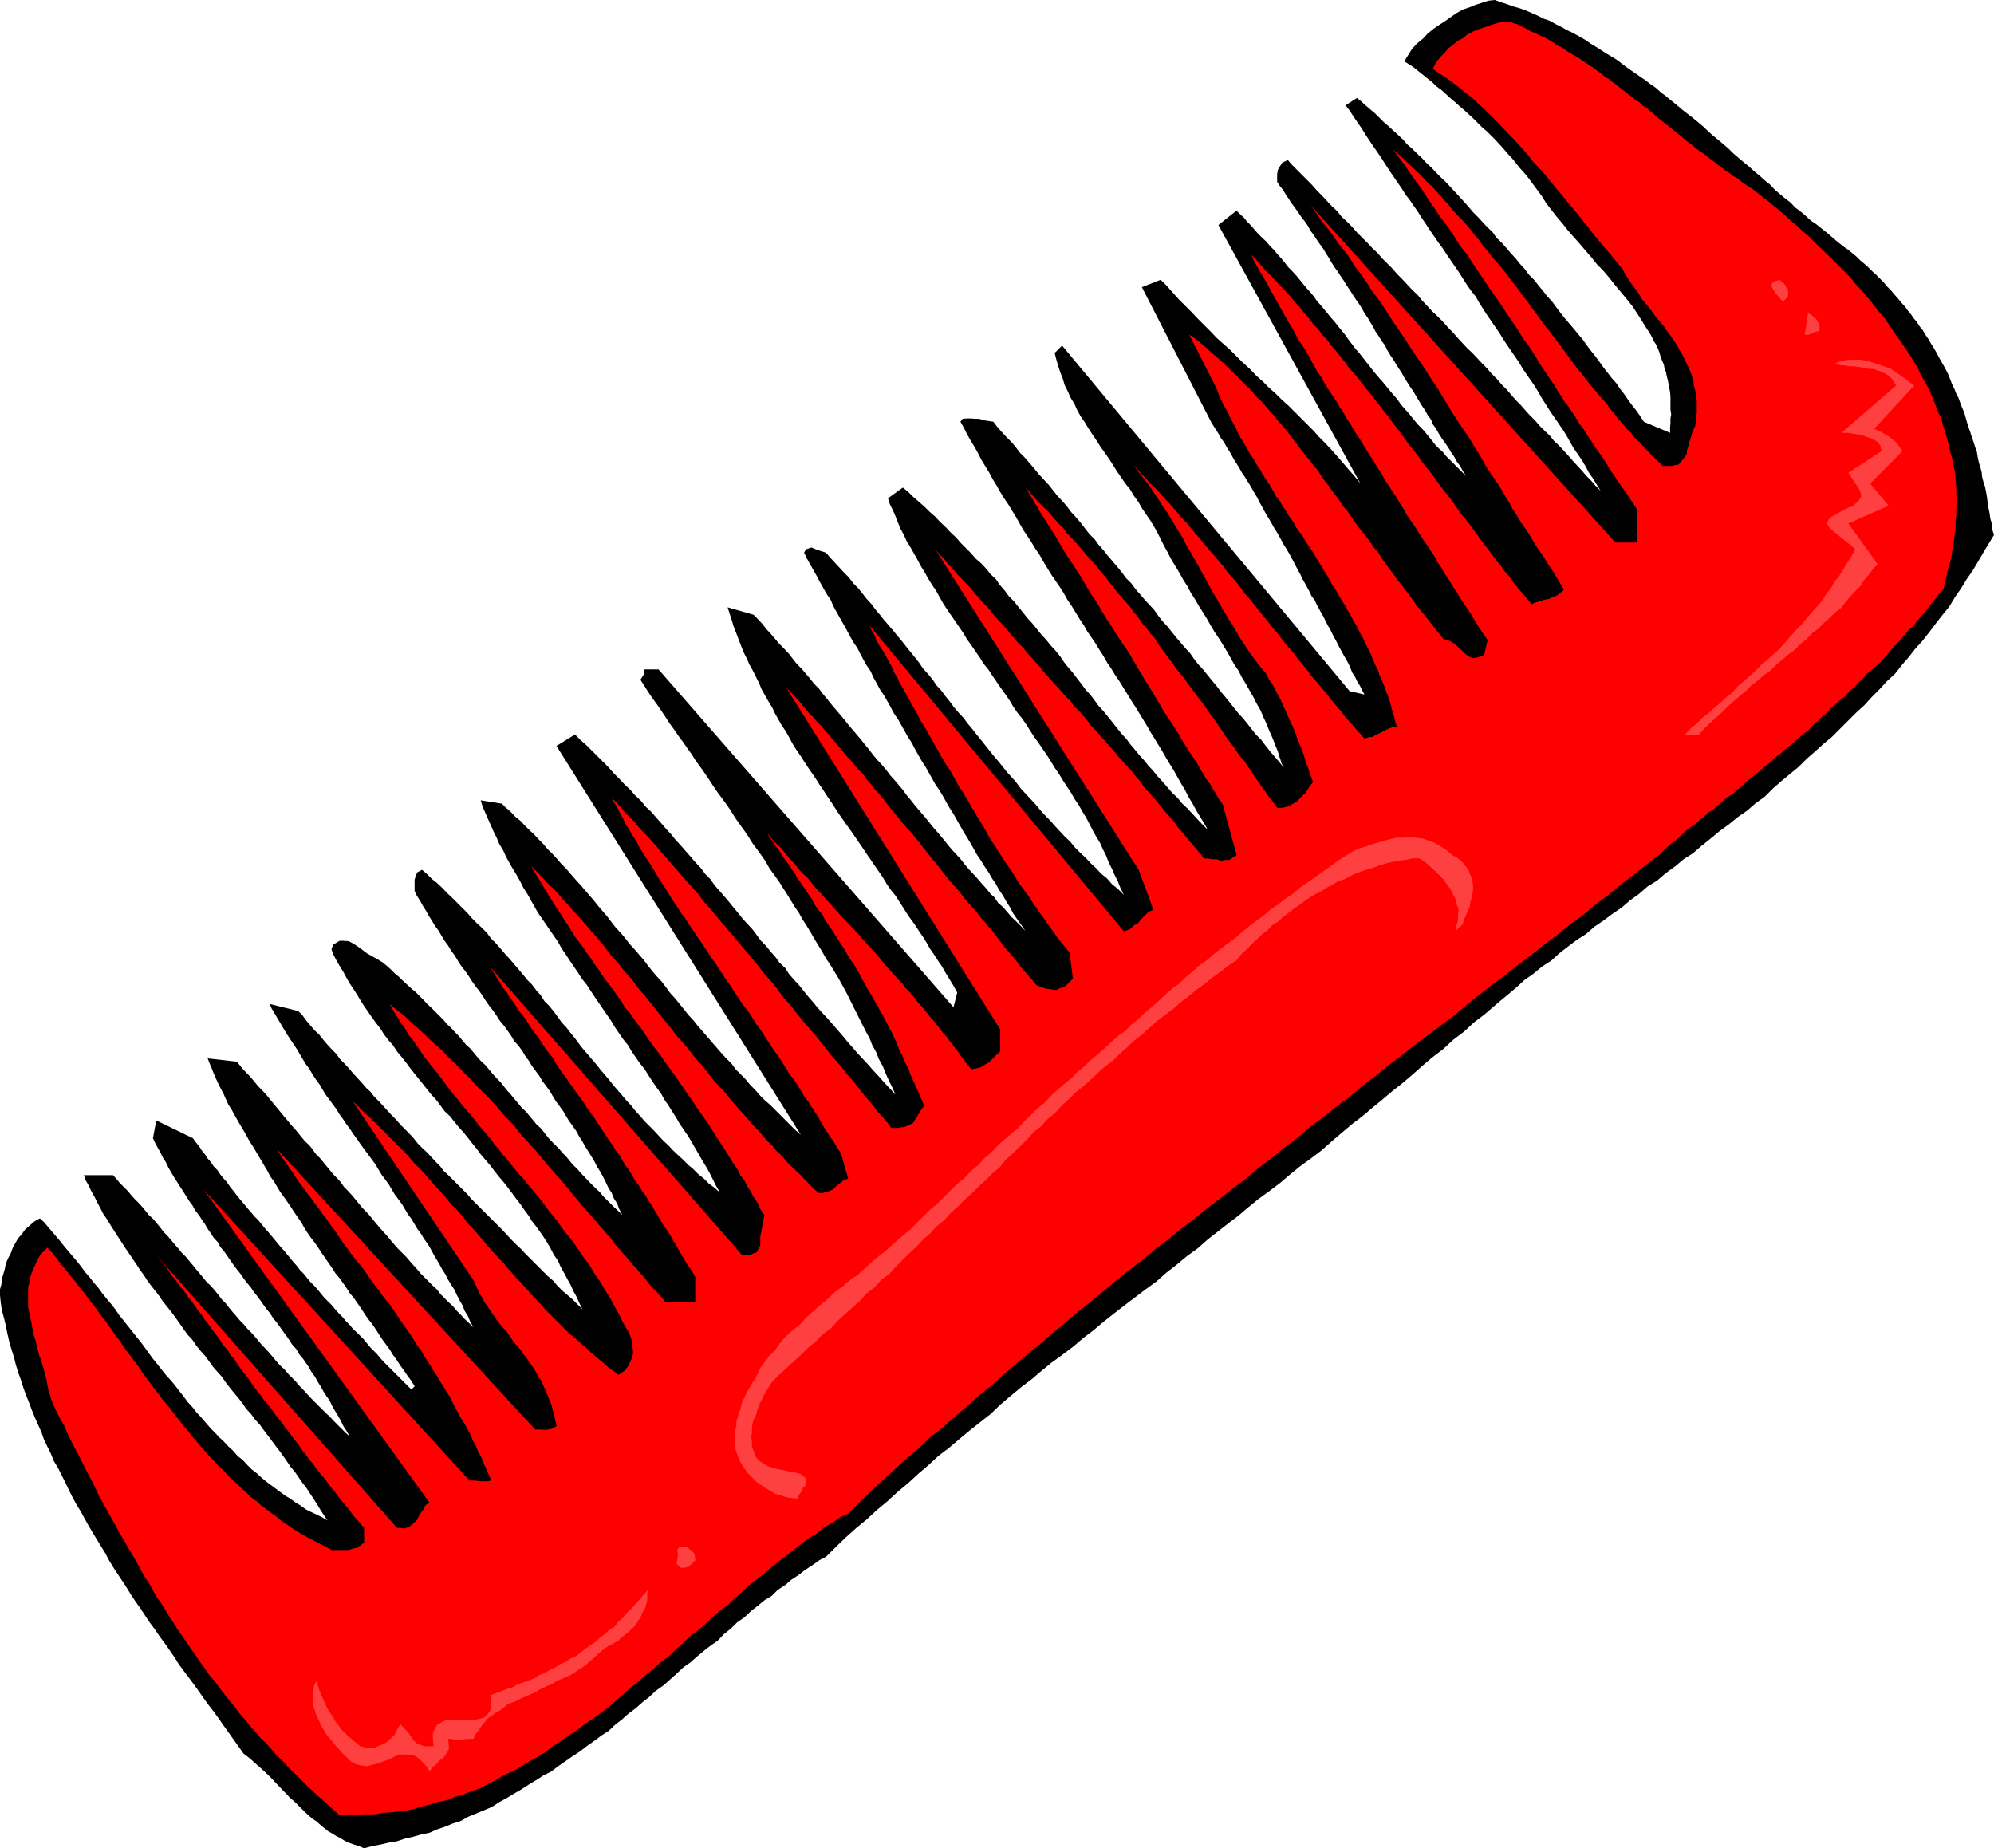 <svg height="480" viewBox="0 0 388.368 360" width="517.824" xmlns="http://www.w3.org/2000/svg"><path style="fill:#000" d="m491.822 345.129-1.008 1.656-1.08 1.8-1.008 1.728-1.08 1.8-1.152 1.656-1.152 1.872-1.152 1.656-1.08 1.8-1.296 1.584-1.296 1.656-1.296 1.728-1.296 1.656-1.44 1.584-1.296 1.656-1.368 1.584-1.296 1.656-1.584 1.44-1.44 1.584-1.512 1.512-1.44 1.584-1.584 1.44-1.512 1.512-1.584 1.584-1.584 1.584-1.656 1.368-1.584 1.44-1.656 1.44-1.584 1.584-1.656 1.368-1.728 1.44-1.656 1.44-1.584 1.584-1.8 1.296-1.656 1.44-1.872 1.296-1.656 1.368-1.8 1.296-1.728 1.44-1.8 1.44-1.656 1.44-1.8 1.152-1.728 1.44-1.8 1.296-1.656 1.44-1.872 1.152-1.656 1.44-1.8 1.296-1.584 1.368-1.8 1.224-1.728 1.296-1.8 1.224-1.656 1.44-1.8 1.152-1.728 1.296-1.656 1.296-1.584 1.44-1.8 1.152-1.728 1.44-1.656 1.152-1.584 1.44-1.512 1.296-1.584 1.296-1.512 1.296-1.584 1.368-2.088 1.584-1.944 1.8-2.088 1.584-1.944 1.8-2.088 1.584-1.944 1.656-1.944 1.728-1.944 1.656-2.016 1.584-1.944 1.656-1.944 1.584-1.944 1.656-2.088 1.584-1.944 1.656-1.944 1.656-1.944 1.728-2.088 1.584-2.088 1.512-1.944 1.584-1.944 1.656-2.088 1.584-2.088 1.512-1.944 1.584-1.944 1.656-2.088 1.584-2.016 1.584-1.944 1.512-1.944 1.728-2.088 1.512-2.088 1.728-1.944 1.512-1.944 1.728-2.088 1.512-2.088 1.584-2.088 1.584-1.944 1.512-2.016 1.584-1.944 1.656-2.088 1.584-1.944 1.656-2.088 1.584-2.088 1.512-1.944 1.584-1.944 1.656-2.088 1.584-2.088 1.728-1.944 1.656-1.872 1.8-2.016 1.584-2.088 1.656-2.088 1.728-1.944 1.656-2.088 1.584-1.944 1.8-1.944 1.656-1.944 1.8-2.088 1.728-1.944 1.8-2.088 1.728-1.944 1.8-2.016 1.656-2.016 1.8-1.944 1.872-1.944 1.944-1.368.72-1.296.936-1.44.936-1.296 1.008-1.44.936-1.152 1.008-1.44.936-1.152 1.152-1.44.864-1.296 1.08-1.296 1.008-1.296 1.224-1.44 1.008-1.152 1.152-1.44 1.152-1.152 1.224-1.44 1.008-1.296 1.008-1.296 1.08-1.296 1.152-1.44 1.008-1.296 1.224-1.296 1.152-1.296 1.152-1.44 1.008-1.296 1.224-1.296 1.008-1.296 1.152-1.44 1.08-1.296 1.152-1.296 1.008-1.296 1.224-1.368.864-1.44 1.08-1.44 1.008-1.296 1.008-1.44.936-1.44 1.008-1.368.936-1.296 1.008-1.584.792-1.44.936-1.44.864-1.44.936-1.368.792-1.44.864-1.44.792-1.44.936-1.512.648-1.584.648-1.584.648-1.368.792-1.584.504-1.584.648-1.512.504-1.44.648-1.728.36-1.512.432-1.584.36-1.512.504-1.728.288-1.512.36-1.584.288-1.584.432-1.008-.432-.936-.288-1.008-.36-.792-.36-.936-.576-.72-.36-.792-.504-.792-.432-.792-.648-.792-.648-.72-.648-.792-.504-1.44-1.296-1.296-1.296-.792-.792-.792-.648-.648-.72-.648-.648-1.368-1.44-1.224-1.296-1.368-1.296-1.296-1.152-1.368-1.224-1.152-.864-1.008-1.44-.936-1.296-1.008-1.44-.936-1.296-1.008-1.44-.936-1.296-1.008-1.296-.936-1.296-1.008-1.44-.936-1.296-1.008-1.368-.936-1.224-1.008-1.368-.792-1.296-1.008-1.44-.792-1.152-1.08-1.44-.864-1.296-1.08-1.44-.864-1.296-.936-1.44-.936-1.296-.864-1.296-.792-1.296-.936-1.44-.864-1.296-.936-1.44-.792-1.296-.72-1.368-.792-1.296-.792-1.296-.792-1.296-.864-1.44-.792-1.44-.792-1.44-.792-1.296-.792-1.44-.72-1.44-.648-1.368-.648-1.296-.792-1.584-.792-1.296-.648-1.584-.648-1.296-.648-1.368-.504-1.44-.648-1.44-.576-1.296-.648-1.584-.504-1.368-.648-1.584-.504-1.44-.504-1.584-.504-1.368-.432-1.44-.36-1.44-.504-1.584-.432-1.512-.36-1.584-.288-1.44-.36-1.512-.432-1.584-.216-1.512-.144-1.44v-1.08l.288-1.008.072-1.008.288-.936.288-1.008.216-1.08.432-1.008.504-.936.36-1.008.504-.936.576-1.008.72-.792.648-.936.936-.792.792-.72 1.152-.648.792.72.792.936.792.936.864 1.008.792.936.792 1.008.792.936.864 1.008.792.936.792 1.008.792 1.08.864 1.008.792 1.008.936 1.08.72 1.008.936 1.152.792.936.792 1.008.72 1.08.936 1.152.792 1.008.864 1.08.792 1.008.936 1.152.792 1.08.72 1.008.792 1.08.936 1.152.792 1.008.864 1.08.936 1.008.936 1.152.72.936.792 1.008.792 1.08.936 1.008.72.936.936 1.008.936 1.08.864 1.008.792.792.936 1.008.864.792.936 1.008.864.792.936 1.08.936.72 1.008 1.08.792.792.936.72.864.792.936.792.864.648 1.08.792.864.648 1.08.792.864.504 1.08.792.864.504 1.08.792 1.008.504 1.08.504 1.008.504 1.152.648-.792-1.152-.648-1.008-.648-1.08-.648-1.008-.72-1.08-.648-1.008-.792-1.008-.648-.936-.792-1.152-.792-.936-.792-1.152-.648-.936-.72-1.008-.792-1.008-.792-1.08-.648-.864-.936-1.224-.72-1.008-.936-1.008-.792-1.08-.936-1.008-.72-1.08-.792-1.008-.792-.936-.936-1.152-.72-.936-.792-1.152-.792-.864-.936-1.08-.72-1.008-.792-1.08-.792-.864-.936-1.152-.72-1.08-.936-1.008-.792-1.08-.792-1.152-.72-1.008-.792-1.08-.792-1.008-.936-1.152-.72-1.08-.792-1.008-.792-1.008-.792-1.08-.648-1.008-.792-1.08-.648-1.008-.792-1.152-.72-1.08-.792-1.152-.648-1.008-.792-1.224-.648-1.008-.648-1.008-.648-1.08-.792-1.152-.504-1.008-.648-1.224-.504-1.008-.648-1.152-.504-1.08-.576-1.008-.36-1.008h5.688l.648.72.648.792.792.792.792.792.648.792.648.72.792.792.72.792.648.792.648.792.792.72.792.936.648.792.648.864.792.792.792.936.648.792.648.72.648.792.792.792.648.792.72.864.648.792.792.936.648.792.648.792.792.72.792.936.648.792.648.864.792.792.72.936.648.792.648.72.648.792.792.792.648.792.792.792.648.72.792.936.648.792.792.792.648.72.792.936.648.792.72.792.792.72.792.936.648.648.792.792.648.792.792.792.648.72.72.792.792.792.792.792.648.648.792.792.792.72.72.792.792.792.792.792.792.792.792.72-.648-1.152-.576-.864-.504-1.08-.504-.864-.648-1.08-.504-.864-.504-1.08-.576-.792-.648-1.008-.504-.936-.648-1.008-.504-.936-.648-.864-.504-.936-.648-.936-.504-.72-.792-.936-.504-.936-.792-.864-.504-.792-.648-.936-.648-.864-.648-.936-.576-.792-.72-.864-.576-.936-.72-.864-.576-.792-.648-.936-.648-.864-.648-.792-.504-.792-.792-.936-.648-.864-.648-.936-.648-.792-.648-.864-.648-.936-.648-.936-.504-.72-.792-.936-.504-.936-.792-.864-.504-.792-.648-.936-.504-.864-.648-.936-.504-.792-.792-1.008-.504-.936-.648-.864-.576-.936-.648-1.008-.504-.792-.648-1.008-.504-.792-.648-1.08-.504-.864-.504-1.08-.576-.864-.504-1.08-.504-.864-.504-.936-.432-.936.648-3.456 7.128 3.456.576.792.648.792.504.792.648.792.504.792.648.72.504.792.792.792.504.792.648.792.648.72.648.936.648.792.648.864.648.792.792.936.648.792.648.72.648.792.792.792.648.792.648.792.648.72.792.936.648.792.648.792.648.72.792.936.648.792.648.792.648.72.72.936.648.648.648.792.648.792.792.792.648.72.648.792.648.792.792.792.648.648.648.792.648.72.792.792.648.792.792.792.648.792.792.72.648.648.648.648.648.792.648.792.648.648.648.648.648.792.72.792 1.296 1.296 1.296 1.296 1.296 1.296 1.44 1.44.648-.648-.792-1.224-.648-.864-.72-1.08-.648-.864-.792-1.224-.648-.864-.648-1.08-.648-.864-.792-1.08-.648-1.008-.648-1.008-.648-.936-.792-1.008-.648-.936-.648-1.008-.648-.936-.792-1.152-.792-.936-.648-1.008-.648-.936-.72-1.008-.792-.936-.648-1.008-.648-.936-.792-1.152-.648-.936-.648-1.008-.648-.936-.792-1.008-.648-.936-.648-1.008-.504-.936-.792-1.152-.648-.936-.648-1.008-.648-.936-.792-1.152-.648-.864-.648-1.08-.504-.864-.792-1.08-.504-1.008-.648-1.08-.504-.864-.648-1.08-.504-.864-.648-1.08-.576-.864-.648-1.224-.504-.864-.648-1.08-.504-.864-.648-1.152-.504-.936-.648-1.008-.432-.936-.504-1.152-.504-.936-.504-1.008-.432-.936-.504-1.152-.36-.936-.432-1.008-.36-.936 5.688.648.648.792.648.792.792.792.792.864.648.792.648.792.792.792.792.864.648.792.648.792.648.792.72.864.648.792.792.936.648.792.792.864.648.792.648.792.648.792.792.72.648.792.648.936.792.792.72.864.648.792.648.792.648.792.792.792.648.72.648.936.792.792.792.864.648.792.648.792.648.792.792.792.648.72.648.792.648.792.792.936.648.72.72.792.648.792.792.936.648.72.792.792.792.792.792.936.648.72.72.792.648.792.792.792.792.792.792.792.792.72.72.936.792.792.792.792.792.72.792.936.792.792.72.792.792.72.936.936-.648-1.152-.432-1.08-.648-1.008-.36-1.008-.648-1.08-.504-1.008-.504-1.08-.576-.864-.648-1.08-.504-1.008-.648-1.008-.504-.936-.648-1.08-.504-.864-.576-1.08-.504-.864-.792-1.08-.504-.864-.792-1.08-.504-.864-.648-1.08-.648-.864-.648-1.08-.504-.864-.792-1.08-.648-.864-.648-1.08-.504-.864-.792-1.08-.648-.864-.648-1.08-.504-.864-.792-1.08-.648-.864-.792-1.08-.648-.864-.72-1.08-.648-.864-.72-1.08-.648-.864-.72-1.08-.648-.864-.648-1.08-.648-.864-.792-1.08-.648-.864-.648-1.08-.504-.864-.792-1.08-.648-1.008-.648-1.08-.648-.864-.648-1.08-.504-.864-.648-1.08-.576-.864-.72-1.08-.576-.864-.648-1.08-.504-.864-.648-1.08-.504-.864-.648-1.08-.36-.864 5.544 1.368.792.792.792 1.08.72.864.936 1.08.792.72.864 1.08.792.936.936 1.008.792.792.72 1.008.792.792.936 1.008.792.936.864.936.792.864.936 1.08.792.72.72.936.936.936.936 1.008.72.792.792.864.936.936.864 1.008.792.792.936.936.792.864.864 1.08.792.792.936.864.864.936.936 1.008.792.792.72.936.936.864.936.936.792.792.864.864.936.936.864 1.008.792.792.936.936.864.864.936.936.792.792.864.864.936.936.936 1.008.72.792.936.936.936.864.864.936.792.792 1.008 1.008.792.792 1.08 1.08.72.72 1.08.936.792.936 1.008 1.008.936.792 1.008.864.936.936 1.008 1.008-.648-1.296-.504-1.152-.648-1.152-.504-1.152-.648-1.152-.648-1.224-.648-1.152-.504-1.152-.792-1.152-.648-1.224-.648-1.152-.648-1.008-.792-1.152-.792-1.08-.792-1.008-.648-1.08-.864-1.152-.792-1.152-.792-1.008-.792-1.08-.864-1.152-.792-1.008-.936-1.08-.792-1.008-.864-1.152-.936-1.08-.864-1.008-.792-1.08-.936-1.152-.792-1.008-.864-1.08-.792-.864-1.008-1.224-.792-1.008-1.08-1.008-.792-1.08-.864-1.152-.936-1.008-.864-1.08-.792-1.008-.936-1.152-.864-1.08-.792-1.008-.792-1.08-.936-1.152-.72-.864-.792-1.224-.792-.864-.936-1.224-.72-1.152-.792-1.008-.792-1.08-.792-1.152-.792-1.152-.648-1.008-.648-1.08-.72-1.152-.792-1.152-.648-1.152-.576-1.08-.72-1.152-.576-1.008-.648-1.224-.36-1.008.36-.936.648-.36.576-.36h.648l1.152.072 1.152.648 1.152.792 1.224.936 1.152.648 1.152.648.792.504.792.648.72.648.792.792.792.648.792.792.792.72.864.792.792.648.792.792.792.792.72.792.792.72.792.792.792.792.792.792.648.792.792.72.72.792.792.792.648.792.792.936.792.72.792.936.648.792.72.792.792.72.792.936.648.792.792.864.792.792.72.936.648.792.648.72.648.792.792.936.648.792.792.72.648.792.792.936.648.792.792.72.648.792.72.936.72.792.72.72.792.792.792.936.648.648.648.792.648.792.792.72.648.792.792.792.72.792.792.792.648.648.792.72.648.792.792.792.648.648.792.792.72.648.792.792-.648-1.224-.36-1.008-.648-1.008-.432-1.08-.648-1.008-.504-1.08-.504-1.008-.504-.936-.648-1.008-.504-1.008-.648-1.08-.576-.936-.648-1.008-.504-.936-.648-1.008-.504-.936-.792-1.152-.648-.864-.648-1.08-.504-.864-.792-1.08-.648-.864-.648-1.08-.504-.864-.792-1.08-.648-.864-.648-1.08-.648-.864-.792-1.08-.504-.864-.792-1.08-.504-.864-.792-1.08-.792-.864-.648-1.08-.648-.936-.72-1.008-.792-.936-.648-1.008-.648-.936-.792-1.008-.648-.936-.648-1.008-.648-.936-.792-1.008-.648-.936-.648-1.008-.648-.936-.792-1.008-.648-1.008-.648-1.08-.648-.864-.648-1.08-.648-.864-.648-1.08-.504-.864-.792-1.08-.504-.864-.648-1.008-.504-.936-.648-1.008-.504-.936-.648-1.008-.432-.936v-2.16l.144-.504.36-.936.936-.504.936.792 1.008 1.008 1.008.792 1.08 1.008.864.936 1.08 1.008.936.936 1.008 1.008.936.936.864 1.008.936.936 1.008.936.936.936.864 1.152.936.936 1.008 1.152.792.936.936 1.008.792.936.864 1.008.792.936.936 1.152.864.864.936 1.224.792.864.72 1.152.936.936.936 1.152.792 1.08.72 1.008.936 1.008.936 1.224.72.864.792 1.08.792 1.008.936 1.08.72.864.936 1.08.792 1.008.864 1.008.792.936.792 1.008.936 1.08.864 1.008.792.936.936 1.008.864 1.08.936 1.008.792.936.864.864.936.936.936 1.008.864.936 1.08 1.008.864.936 1.08 1.008.864.792 1.08 1.08.864.72 1.08 1.08 1.008.792 1.008 1.008 1.08.792 1.152 1.008-.792-1.296-.648-1.296-.648-1.296-.648-1.152-.792-1.296-.648-1.152-.72-1.224-.648-1.152-.792-1.296-.792-1.152-.792-1.152-.648-1.152-.792-1.224-.72-1.152-.792-1.152-.648-1.152-.936-1.296-.792-1.152-.792-1.224-.72-1.152-.936-1.152-.792-1.152-.792-1.152-.72-1.224-.936-1.152-.792-1.152-.792-1.152-.72-1.224-.792-1.152-.792-1.152-.792-1.152-.792-1.152-.864-1.296-.792-1.224-.936-1.152-.72-1.152-.792-1.152-.792-1.152-.792-1.224-.792-1.152-.72-1.296-.792-1.152-.792-1.152-.792-1.152-.792-1.152-.792-1.152-.648-1.152-.648-1.152-.72-1.296-.792-1.224-.648-1.296-.648-1.152-.792-1.296-.648-1.152-.648-1.152-.504-1.152-.792-1.296-.504-1.224-.648-1.296-.504-1.152-.576-1.296-.504-1.152-.504-1.152-.36-1.224 4.104.648.792.792.936.792.864.936 1.08.864.72.792.936.936.936.864 1.008 1.08.792.792.864 1.008.936.936.936 1.008.792.936 1.008 1.008.792.936 1.008 1.152.792.864.936 1.08.864 1.008.936 1.08.792 1.008.864 1.008.936 1.08.864 1.152.792 1.008.936 1.008.864 1.008.936 1.224.936 1.008.864 1.008.936 1.08.864 1.152.792 1.008.936 1.08.936 1.008.864 1.152.792 1.08.936 1.008.864 1.08.936 1.152.792 1.008 1.008 1.08.792 1.008 1.008 1.152.936 1.08.864 1.008.936 1.08 1.008 1.152.792.864 1.08 1.08.72 1.008 1.08 1.08.864.864.936 1.152.936.936 1.008 1.152.936.936 1.008.864.936.936 1.008 1.008.936.936 1.008 1.008.936.936 1.152 1.008-47.592-75.744 3.6-2.232 1.08 1.08 1.152 1.008 1.008 1.008 1.224 1.224 1.008 1.008 1.008 1.008 1.08 1.224 1.152 1.152.936 1.008 1.152 1.08.864 1.008 1.224 1.152.864 1.08 1.08 1.008 1.008 1.152 1.08 1.224.864 1.008.936 1.008.864 1.08 1.08 1.152.864 1.008 1.08 1.224.864 1.008 1.08 1.152.792 1.08 1.008 1.008.792 1.152 1.008 1.152.936 1.08.864 1.008.936 1.152 1.008 1.224.792 1.008.936 1.008.936 1.008.864 1.152.792 1.08 1.008 1.008.792 1.008 1.08 1.224.72 1.008 1.08 1.008.792 1.224 1.008 1.152.936 1.008.864 1.08.936 1.152 1.008 1.152.792 1.008 1.008 1.08.936 1.008 1.008 1.152.936 1.08 1.008 1.152.936 1.152 1.08 1.224.864 1.008 1.08 1.152 1.008 1.08 1.008 1.152 1.08 1.152 1.008 1.152 1.08 1.152 1.152 1.224-.648-1.44-.648-1.296-.648-1.44-.504-1.296-.792-1.44-.504-1.296-.792-1.44-.504-1.296-.792-1.44-.648-1.296-.648-1.296-.648-1.296-.648-1.296-.648-1.296-.648-1.296-.648-1.152-.792-1.44-.792-1.296-.792-1.296-.792-1.152-.72-1.296-.792-1.296-.792-1.296-.648-1.152-.792-1.296-.792-1.224-.72-1.296-.792-1.152-.792-1.296-.792-1.296-.792-1.224-.72-1.152-.936-1.296-.936-1.296-.72-1.296-.792-1.152-.936-1.296-.864-1.152-.792-1.296-.792-1.152-.936-1.296-.864-1.224-.792-1.296-.792-1.152-.936-1.296-.864-1.152-.792-1.152-.792-1.224-.864-1.296-.936-1.296-.936-1.296-.72-1.152-.936-1.296-.792-1.152-.864-1.152-.792-1.152-.936-1.296-.792-1.224-.864-1.296-.792-1.152-.936-1.296-.792-1.152-.72-1.152-.792-1.224.648-1.008.144-1.008h2.736l57.456 65.808.72-2.88-.72-1.296-.792-1.296-.792-1.296-.648-1.152-.792-1.152-.792-1.224-.792-1.152-.648-1.152-.72-1.152-.792-1.152-.792-1.224-.792-1.08-.792-1.152-.72-1.152-.792-1.224-.648-1.008-.936-1.152-.792-1.152-.72-1.224-.792-1.152-.792-1.152-.792-1.152-.792-1.152-.72-1.08-.792-1.152-.792-1.152-.792-1.152-.792-1.08-.792-1.152-.72-1.008-.792-1.224-.648-1.008-.792-1.152-.792-1.224-.792-1.152-.72-1.152-.792-1.152-.792-1.152-.792-1.224-.648-1.008-.792-1.152-.72-1.152-.648-1.224-.648-1.152-.792-1.152-.648-1.152-.648-1.152-.504-1.08-.792-1.296-.648-1.152-.648-1.152-.504-1.224-.648-1.296-.576-1.152-.648-1.152-.504-1.152-.648-1.296-.504-1.296-.504-1.296-.432-1.152-.504-1.296-.36-1.224-.432-1.296-.36-1.152 5.04 1.44.792.792.936 1.008.72.936.936 1.008.792.936.864 1.008.936.936.936 1.008.72.936.792 1.008.936.936.864 1.008.792.936.792 1.008.936.936.864 1.152.792.936.792 1.008.792.936.864 1.008.792.936.792 1.008.792.936.864 1.008.792.936.792 1.008.792.936.864 1.152.792.936.936 1.008.792.936.864 1.152.792.864.792.936.792.936.72 1.008.792.936.792 1.008.792.936.864 1.008.792.936.792 1.008.792.936.864 1.008.792.936.792 1.008.792.936.936 1.008.72.792.792 1.008.792.936.936 1.008.72.792.936 1.08.792.864.864 1.08.792.72.72 1.08.936.792.864 1.008.792.936.936.864.864.864.936 1.008-.792-1.152-.792-1.08-.792-1.152-.648-1.224-.72-1.152-.648-1.152-.792-1.152-.576-1.08-.792-1.152-.648-1.152-.792-1.152-.648-1.08-.792-1.152-.648-1.152-.648-1.152-.648-1.08-.72-1.152-.648-1.152-.648-1.152-.648-1.152-.792-1.224-.648-1.152-.648-1.152-.648-1.08-.792-1.152-.648-1.152-.648-1.152-.648-1.152-.792-1.224-.648-1.152-.648-1.152-.504-1.008-.792-1.224-.648-1.152-.648-1.152-.648-1.152-.792-1.152-.648-1.224-.648-1.152-.648-1.152-.792-1.152-.648-1.224-.648-1.152-.504-1.152-.792-1.152-.648-1.152-.648-1.224-.504-1.008-.792-1.152-.648-1.152-.648-1.224-.648-1.152-.648-1.152-.648-1.152-.648-1.152-.504-1.224-.792-1.152-.648-1.152-.648-1.152-.648-1.224-.648-1.152-.648-1.152-.648-1.152-.504-1.08.36-.648.648-.216.432-.144.648.288 1.008.36 1.152.36.792.936.936 1.008.864.936.936 1.008.936.936.864 1.152.936.936.936 1.152.72.936.936 1.008.792 1.08.864 1.008.792 1.008.936 1.08.864 1.008.936 1.152.792.936.792 1.008.864 1.08.936 1.152.792 1.008.72 1.08.936 1.008.936 1.152.72 1.08.936 1.008.792 1.08.936 1.152.72 1.008.936 1.08.936 1.008.864 1.152.792.936.792 1.008.864 1.08.936 1.152.792 1.008.864 1.08.864 1.008.936 1.152.72.936.936 1.008.936 1.08.864 1.152.936 1.008 1.008 1.08.936 1.008 1.008 1.224.792.864 1.08 1.08.864 1.008 1.08 1.152.864.936 1.08 1.008.864 1.08 1.152 1.152.936.864 1.008 1.08 1.08 1.008 1.008 1.08 1.08.864 1.008 1.152 1.152.936 1.152 1.152-.648-1.296-.504-1.296-.648-1.296-.504-1.152-.648-1.296-.504-1.296-.648-1.296-.504-1.152-.792-1.296-.648-1.152-.648-1.296-.648-1.224-.792-1.296-.648-1.152-.792-1.152-.648-1.152-.864-1.296-.792-1.224-.792-1.296-.792-1.152-.792-1.296-.72-1.152-.792-1.152-.792-1.152-.936-1.296-.792-1.224-.72-1.152-.792-1.152-.936-1.152-.792-1.152-.72-1.224-.792-1.152-.936-1.296-.792-1.152-.792-1.152-.792-1.224-.936-1.152-.72-1.152-.792-1.152-.792-1.152-.936-1.296-.72-1.224-.792-1.152-.792-1.152-.792-1.152-.792-1.152-.792-1.224-.648-1.152-.72-1.296-.792-1.152-.792-1.296-.648-1.152-.792-1.296-.648-1.224-.648-1.152-.648-1.152-.792-1.296-.504-1.152-.648-1.152-.504-1.224-.504-1.296-.504-1.152-.576-1.152-.36-1.152 2.88-2.088 1.008.792 1.008 1.008 1.08.936 1.152 1.008.936.936 1.152 1.008.864.936 1.224 1.152.864.936 1.08 1.008.864 1.008 1.08 1.08.864.864 1.08 1.224 1.008.864 1.08 1.152.72.936 1.08 1.008.72 1.08 1.008 1.152.792 1.08 1.008 1.008.792 1.008 1.008 1.224.792 1.008.936 1.008.864 1.08.936 1.152.936 1.008.864 1.08.936 1.008.936 1.152.72 1.08.792 1.008.936 1.08.864 1.152.792 1.008.792 1.08.936 1.008.864 1.152.792 1.08.936 1.008.864 1.08.936 1.152.792 1.008.864 1.08.936 1.008.864 1.152.792.936.936 1.152.864.936.936 1.152.936 1.008.864 1.08.936 1.008 1.008 1.152.792.936 1.08 1.008.864 1.08 1.08 1.008.864.936 1.08 1.152.864.936 1.152 1.152-.72-1.296-.792-1.296-.792-1.296-.648-1.224-.792-1.296-.648-1.296-.792-1.296-.648-1.152-.72-1.296-.792-1.296-.792-1.296-.648-1.152-.792-1.296-.792-1.296-.72-1.152-.648-1.152-.792-1.296-.792-1.296-.792-1.296-.792-1.224-.792-1.296-.72-1.152-.792-1.296-.792-1.152-.792-1.296-.792-1.152-.72-1.296-.792-1.224-.792-1.296-.792-1.152-.792-1.152-.648-1.152-.864-1.296-.792-1.296-.792-1.296-.792-1.152-.72-1.296-.792-1.224-.792-1.152-.792-1.152-.792-1.296-.792-1.296-.72-1.296-.792-1.152-.792-1.296-.792-1.224-.792-1.152-.648-1.152-.72-1.296-.792-1.296-.792-1.296-.792-1.152-.792-1.296-.648-1.152-.792-1.296-.648-1.224-.792-1.296-.792-1.296-.648-1.296-.648-1.152-.792-1.296-.648-1.152-.648-1.296-.648-1.152.432-.576.792-.072h.72l.936.072h.792l.864.288.936.144.936.144.648.864.936 1.08.936 1.008 1.008 1.008.792.936.864 1.152.936.936 1.008 1.152.792.936.936 1.152.864.936 1.08 1.152.792 1.008.864 1.08.936 1.008 1.008 1.152.792 1.08.936 1.008.864 1.008.936 1.224.792 1.008 1.008 1.008.792 1.08 1.008 1.152.792 1.008.936 1.08.864 1.008.936 1.152.792 1.08 1.008 1.008.792 1.08 1.008 1.152.792.936.936 1.008.936 1.008.864 1.224.792 1.008.936 1.008.864 1.08.936 1.152.792.936.864 1.008.936 1.008.864 1.224.792 1.008.936 1.008.864 1.08.936 1.152.792.936.864 1.152.792.936.936 1.152.792 1.008.864 1.08.936 1.008.936 1.152.72.936.936 1.152.936.936.864 1.152.792 1.008.936 1.08.864 1.008.936 1.152-.432-.792-.216-.72-.288-.792-.216-.792-.576-1.44-.504-1.296-.648-1.44-.504-1.296-.648-1.368-.504-1.224-.792-1.368-.648-1.296-.792-1.368-.648-1.152-.792-1.296-.648-1.296-.792-1.152-.648-1.152-.72-1.296-.792-1.296-.792-1.296-.792-1.152-.792-1.296-.72-1.296-.792-1.296-.792-1.224-.792-1.368-.792-1.224-.72-1.368-.792-1.224-.792-1.44-.792-1.296-.792-1.296-.648-1.296-.72-1.296-.648-1.296-.648-1.296-.648-1.152-.792-1.296-.792-1.152-.792-1.152-.648-1.152-.936-1.296-.72-1.224-.936-1.152-.792-1.152-.792-1.152-.72-1.152-.792-1.224-.792-1.152-.936-1.296-.72-1.152-.792-1.152-.792-1.224-.792-1.296-.792-1.152-.648-1.152-.504-1.152-.792-1.296-.504-1.152-.648-1.296-.36-1.224-.504-1.296-.432-1.296-.36-1.296-.288-1.152 1.44-1.44 56.016 67.32 2.88.648-.504-.936-.432-.864-.504-.792-.36-.792-.576-.864-.36-.936-.36-.792-.432-.792-.504-.864-.432-.792-.504-.936-.36-.72-.504-.936-.432-.792-.36-.792-.432-.72-.504-.936-.36-.792-.504-.864-.432-.792-.504-.936-.36-.792-.576-.72-.36-.792-.504-.936-.432-.792-.504-.864-.36-.792-.504-.936-.432-.792-.36-.72-.432-.792-.504-.936-.504-.864-.504-.792-.432-.792-.504-.936-.504-.864-.504-.792-.432-.792-.504-.864-.504-.792-.504-.936-.432-.792-.504-.864-.36-.792-.504-.792-.432-.792-.504-.864-.504-.792-.576-.936-.504-.72-.504-.936-.504-.792-.504-.792-.432-.792-.504-.864-.504-.792-.504-.936-.576-.72-.504-.936-.504-.792-.504-.792-.432-.72-13.464-26.208 3.672-1.44 1.152 1.152 1.152 1.296 1.152 1.296 1.296 1.296 1.152 1.152 1.224 1.296 1.296 1.296 1.296 1.296 1.152 1.224 1.296 1.152 1.296 1.152 1.296 1.296 1.152 1.152 1.44 1.296 1.152 1.224 1.44 1.296 1.152 1.152 1.296 1.152 1.152 1.152 1.296 1.152 1.224 1.224 1.296 1.296 1.152 1.152 1.296 1.296 1.008 1.152 1.152 1.152 1.224 1.296 1.152 1.296 1.008 1.152 1.224 1.44 1.152 1.296 1.152 1.44-27.648-50.328 3.528-2.808.648.648.792.72.648.792.792.792.648.792.72.792.792.792.792.72.648.792.792.792.648.792.792.864.648.792.72.936.792.792.792.864.648.792.648.792.648.792.792.864.648.792.648.936.648.72.792.936.648.792.648.792.648.72.72.936.648.792.72.864.648.936.72.936.576.792.648.72.648.792.72.936.648.792.648.864.648.792.792.936.648.72.648.792.648.792.792.936.648.72.648.936.648.792.792.864.648.792.648.792.648.792.792.792.648.72.648.792.648.792.72.936.648.648.792.72.648.792.792.792.792.792.792.792.792.792.72.72-.648-1.008-.504-.936-.648-.864-.504-.936-.648-.936-.504-.864-.648-.936-.576-.792-.648-1.008-.504-.936-.648-.864-.36-.936-.648-.864-.504-.936-.648-.936-.432-.72-.648-1.08-.504-.864-.648-.936-.504-.792-.648-1.008-.504-.936-.576-.864-.504-.792-.648-1.08-.504-.72-.648-1.08-.36-.792-.648-.864-.576-.936-.648-.936-.36-.72-.648-1.08-.504-.864-.648-.936-.504-.936-.648-1.008-.576-.792-.648-1.008-.504-.792-.648-.936-.504-.864-.648-.936-.504-.792-.648-.864-.576-.936-.504-.864-.504-.792-.648-1.08-.648-.864-.648-.936-.504-.792-.648-.864-.504-.936-.648-.936-.576-.72-.648-.936-.648-.936-.648-.864-.504-.792-.648-.936-.504-.864-.648-.792-.504-.792v-1.512l.144-.792.216-.432.648-1.008 1.08-.504.72.864 1.08 1.08.864.864 1.08 1.08.864.864 1.08 1.224.864.864 1.08 1.152.864.936 1.08 1.008.864 1.08 1.08 1.008.936.936 1.008 1.152.936.936 1.152 1.152.864.936 1.08 1.008.864 1.008 1.08 1.08.864.864 1.08 1.224.864.864 1.08 1.152.864.936 1.08 1.008.864 1.08 1.08 1.152.864.936 1.08 1.008 1.008 1.008 1.08 1.224.864.864.936 1.08.936 1.008 1.008 1.08.936.864 1.008 1.08.936 1.008 1.008 1.008.792.936 1.008 1.008.936 1.08 1.008 1.008.792.936 1.008 1.152.936.936 1.008 1.152.792.864 1.08 1.08.72.864 1.08 1.08.936.864.864 1.08.936.864 1.008 1.08.792.864.936 1.08.864.936.936 1.008.792.936 1.008 1.008.792.936 1.008 1.008-.792-1.296-.72-1.152-.792-1.152-.648-1.224-.792-1.296-.792-1.152-.792-1.152-.648-1.152-.72-1.296-.792-1.224-.792-1.152-.792-1.152-.792-1.152-.72-1.152-.792-1.224-.648-1.152-.792-1.296-.792-1.152-.792-1.152-.792-1.152-.72-1.224-.792-1.152-.792-1.152-.792-1.152-.792-1.224-.72-1.152-.792-1.152-.792-1.152-.792-1.152-.792-1.224-.72-1.152-.648-1.152-.936-1.152-.792-1.152-.792-1.224-.72-1.152-.792-1.152-.792-1.152-.792-1.152-.792-1.224-.864-1.152-.792-1.152-.792-1.152-.792-1.224-.792-1.152-.72-1.152-.792-1.152-.792-1.152-.936-1.224-.72-1.152-.792-1.152-.792-1.152-.792-1.152-.792-1.224-.72-1.152-.792-1.152-.792-1.152-.792-1.152-.792-1.224-.72-1.152-.792-1.152-.792-1.152-.792-1.224-.792-1.008 2.232-1.44.792.648.864.792.936.792.936.792.72.72.936.936.936.792 1.008.936.792.72 1.008.936.792.936 1.008.864.936.936.936.864.864.936 1.08 1.008.72.792 1.08 1.08.792.72 1.008 1.08.792.864 1.008 1.08.792.864 1.08 1.224.72.864 1.08 1.08.792.864 1.008 1.08.936.864.864 1.224.936.864 1.008 1.152.792.936.936 1.008.864 1.08.936 1.008.792 1.08 1.008 1.008.792 1.008 1.008 1.224.792 1.008.936 1.008.792 1.08.864 1.152.792 1.008.936 1.08.864 1.008.936 1.152.792.936.72 1.008.792 1.08.936 1.152.792 1.08.72 1.008.792 1.008.936 1.224.792.864.72 1.08.792 1.008.792 1.152.792 1.08.792 1.008.72 1.008.792 1.224 5.112 2.16v-1.008l.072-.936v-.864l.144-.792-.144-.936v-2.448l-.072-.936-.144-.72-.144-.792-.144-.792-.216-.792-.144-.792-.288-.72-.144-.792-.36-.792-.288-.792-.216-.792-.288-.72-.36-.792-.432-.648-.36-.792-.36-.648-.936-1.44-.792-1.296-.936-1.44-.864-1.296-1.152-1.44-1.08-1.296-1.152-1.368-1.008-1.296-1.224-1.44-1.152-1.152-1.152-1.44-1.008-1.152-1.224-1.44-1.152-1.296-1.152-1.296-1.008-1.296-1.224-1.44-1.008-1.296-1.008-1.296-.792-1.296-.792-1.08-.648-.864-.792-1.08-.648-.864-.792-.936-.792-.864-.72-.936-.648-.792-.936-1.008-.792-.936-.792-.864-.72-.792-.936-.936-.792-.792-.864-.72-.792-.792-.936-.936-.864-.792-.936-.864-.936-.792-.864-.792-.936-.792-.864-.792-.792-.72-1.08-.792-.792-.792-1.008-.792-.792-.648-1.008-.792-.792-.648-1.008-.648-.792-.504.792-1.296.72-1.152.936-1.008 1.152-.936.936-1.008 1.152-.936 1.152-.792 1.224-.792 1.008-.72 1.152-.792 1.152-.648 1.296-.432 1.224-.504 1.152-.36 1.296-.432 1.296-.144 1.152.432 1.152.36 1.152.432 1.296.36 1.224.432 1.152.504 1.152.504 1.296.648 1.08.36 1.152.648 1.152.576 1.152.648 1.08.504 1.152.648 1.152.648 1.152.792 1.08.648 1.008.648 1.008.648 1.224.72 1.008.648 1.008.792 1.08.792 1.152.792.936.648 1.152.792.936.72 1.152.792.864.792 1.224.936.864.72 1.152.936.936.792 1.008.792.936.72 1.152.936.936.792 1.008.936.936.864 1.152.936.936.792 1.008.864.936.936 1.008.864.936.792 1.152.936.936.864 1.152.936.864.792 1.08.864.864.936 1.08.936.864.72 1.224.936.864.936 1.152.864.936.792 1.008.936 1.08.72 1.152.936 1.008.792 1.08.936 1.008.864 1.224.936.72.504.792.648.792.648.792.792.792.648.72.648.792.792.792.72.648.648.792.792.648.792.792.792.648.792.648.72.648.792.72.792.576.792.648.792.504.72.648.792.504.792.648.792.504.864.648.936.432.792.504.792.504.864.504.936.432.792.504.864.504.936.504 1.008.288.792.36.936.432.864.36.936.432.792.36 1.008.36.936.432 1.008.216.792.288 1.008.288.936.36 1.008.288.936.36 1.008.288.936.36 1.008.144.936.216 1.008.288.936.288 1.08.072.864.288 1.08.288.864.216 1.08.144.864.144 1.08.144 1.008.216 1.008.144 1.08.288 1.008.072 1.08z" transform="translate(-103.454 -240.945)"/><path style="fill:red" d="m481.958 355.785-.792.72-.648.936-.792.936-.648.864-.72.936-.792.864-.792.936-.648.936-.936.72-.72.936-.792.936-.792.864-.792.792-.792.936-.72.864-.792.936-.936.792-.864.72-.936.792-.792.936-.864.792-.792.864-.936.792-.792.936-1.008.792-.792.72-1.008.792-.792.936-.936.792-.864.864-.936.792-.792.936-1.008.72-.936.792-.864.792-.936.792-1.008.792-.792.72-1.08.792-.72.792-1.08.792-.864.792-.936.72-.936.792-1.008.792-.792.792-1.008.792-.792.72-1.08.648-.864.792-.936.792-.864.792-1.08.648-.792.792-1.008.792-.792.72-1.008.648-.936.792-.864.792-.792.792-.936.648-.864.792-.792.72-.792.792-2.592 1.944-2.376 1.944-2.592 1.944-2.304 1.944-2.592 1.944-2.304 1.944-2.592 1.872-2.376 1.944-2.592 1.944-2.448 1.944-2.592 1.944-2.448 1.944-2.592 1.944-2.52 1.944-2.448 1.944-2.448 2.088-2.592 1.944-2.592 1.944-2.592 1.944-2.448 1.944-2.592 1.944-2.52 2.088-2.592 1.944-2.448 2.088-2.592 1.944-2.448 1.944-2.592 1.944-2.448 2.088-2.592 1.944-2.52 2.088-2.592 1.944-2.448 2.088-2.592 1.944-2.448 1.944-2.592 1.944-2.448 2.016-2.592 1.944-2.52 2.088-2.592 1.944-2.448 2.088-2.592 1.944-2.448 1.944-2.448 2.088-2.52 2.088-2.448 1.944-2.448 2.088-2.448 2.016-2.376 2.088-2.448 1.944-2.448 2.088-2.448 2.088-2.304 2.088-2.448 1.944-2.304 2.088-2.376 2.016-2.304 2.088-2.52 1.944-2.304 2.232-2.304 1.944-2.376 2.16-2.304 2.088-2.232 2.088-2.16 2.088-2.232 2.232-1.584.72-1.512 1.08-1.584.864-1.44 1.224-1.512.864-1.44 1.08-1.44 1.152-1.44 1.152L255.23 545l-1.44 1.152-1.44 1.224-1.44 1.152-1.512 1.152-1.368 1.296-1.512 1.296-1.296 1.296-1.584 1.152-1.44 1.224-1.368 1.296-1.44 1.296-1.584 1.152-1.296 1.296-1.512 1.296-1.296 1.296-1.584 1.152-1.44 1.296-1.44 1.152-1.44 1.296-1.512 1.152-1.44 1.296-1.44 1.296-1.44 1.296-1.512 1.08-1.584 1.152-1.512 1.008-1.584 1.224-1.584 1.008-1.512 1.08-1.584 1.008-1.44 1.152-1.512.936-1.584.864-1.584.936-1.512.936-1.728.72-1.512.936-1.584.792-1.512.864-1.728.576-1.656.648-1.728.504-1.512.648-1.872.36-1.512.504-1.8.432-1.584.504-1.8.288-1.8.216-1.872.144-1.656.288h-1.8l-1.8.072h-3.528l-1.296-1.152-1.296-1.152-1.296-1.152-1.152-1.08-1.224-1.152-1.152-1.152-1.152-1.152-1.152-1.08-1.152-1.296-1.224-1.152-1.008-1.152-1.008-1.152-1.224-1.152-1.008-1.224-1.08-1.152-.864-1.152-1.152-1.296-.936-1.296-1.008-1.152-.936-1.224-1.008-1.296-.936-1.296-1.008-1.152-.792-1.152-.936-1.296-.864-1.296-.936-1.296-.792-1.152-.864-1.296-.936-1.296-.792-1.296-.792-1.152-.864-1.44-.792-1.296-.936-1.296-.72-1.296-.792-1.44-.792-1.152-.792-1.44-.648-1.152-.792-1.44-.792-1.296-.72-1.296-.792-1.296-.792-1.44-.648-1.152-.792-1.44-.648-1.152-.792-1.44-.72-1.296-.648-1.44-.648-1.296-.792-1.44-.648-1.296-.648-1.296-.648-1.296-.792-1.44-.648-1.296-.648-1.296-.504-1.296-.792-1.368-.648-1.224-.648-1.368-.504-1.224-.288-1.008-.288-.936-.216-1.008-.144-.936-.288-1.008-.216-.936-.288-.864-.216-.936-.432-1.008-.216-.936-.288-1.008-.144-.792-.36-1.08-.144-.864-.288-1.08-.072-.72-.288-1.08-.144-.864-.216-1.08v-3.744l.216-.792.144-1.008.288-.936.36-.864.36-.792.432-.936.504-.936.648-.72.792-.792.792.792.792 1.008.72.936.792 1.008.792.936.792 1.008.792.936.72 1.008.792.936.792 1.008.792 1.08.792 1.008.72 1.008.792 1.08.792 1.008.792 1.152.648.936.792 1.008.72 1.08.792 1.152.792 1.008.792 1.08.792 1.008.72 1.152.792 1.08.792 1.008.792 1.08.792 1.008.792 1.08.864 1.008.792 1.008.936 1.224.72.864.792 1.08.792.864.792 1.08.792.864.864 1.08.936 1.008.864 1.008.792.792.936 1.08.864.72.936 1.08.792.792 1.008.864.936.936 1.008.864.792.792 1.08.792.864.792 1.08.792.864.648 1.08.792.864.72 1.152.792.936.648 1.008.648 1.08.648 1.152.648 1.008.504 1.224.648 1.152.576 1.152.648h3.384l.792-.288.792-.144.648-.504.72-.504v-2.88l-.72-.792-.576-.72-.72-.792-.576-.792-.648-.792-.648-.792-.648-.792-.504-.648-.648-.864-.648-.792-.648-.792-.504-.792-.648-.72-.648-.792-.648-.792-.504-.792-.792-.864-.504-.792-.792-.936-.504-.792-.648-.864-.648-.792-.648-.936-.576-.72-.72-.936-.576-.792-.72-.864-.576-.792-.648-.936-.648-.792-.648-.72-.504-.792-.792-.936-.648-.864-.648-.936-.504-.792-.792-.936-.648-.864-.648-.936-.504-.792-.792-.864-.504-.936-.792-.864-.504-.792-.648-.936-.648-.792-.648-.864-.504-.792-.792-.936-.504-.864-.792-.936-.504-.792-.648-.864-.648-.792-.648-.936-.504-.72-.792-.936-.504-.792-.792-.864-.504-.792-.648-.936-.648-.792-.648-.792-.576-.72 46.872 53.136h.648l.648.144.504-.144.504-.144.792-.648.792-.72.504-1.08.648-.864.504-.936.792-.504-43.992-60.984 51.768 56.664h1.008l1.296.144h1.224l.72-.144-.504-1.152-.504-1.152-.504-1.152-.432-1.08-.648-1.152-.36-1.008-.648-1.08-.36-1.008-.648-1.152-.576-1.08-.648-1.008-.504-.936-.648-1.152-.504-1.008-.504-1.08-.576-.864-.72-1.224-.576-.864-.72-1.224-.576-.864-.648-1.08-.648-1.008-.648-1.008-.504-.936-.792-1.008-.648-1.08-.648-1.008-.648-.936-.72-1.008-.648-.936-.648-1.008-.648-.936-.792-1.152-.792-.936-.792-1.008-.648-.936-.792-1.008-.648-.936-.72-1.008-.648-.936-.792-1.008-.792-.936-.792-1.008-.648-.936-.792-1.008-.648-.936-.648-1.008-.648-.936-.792-1.008-.72-1.08-.792-1.008-.648-.936-.792-1.008-.648-.936-.792-1.008-.648-.936-.792-1.008-.648-.936-.648-1.008-.648-.936-.72-1.008-.648-.936-.648-1.008-.576-.936 50.328 54.648h1.08l1.008.072 1.08-.216 1.008-.504-.288-1.224-.216-1.008-.288-1.008-.216-.936-.432-1.008-.36-.936-.432-1.008-.36-.792-.504-1.08-.576-.864-.504-.936-.504-.792-.648-.864-.504-.792-.648-.792-.504-.792-.792-.864-.648-.792-.648-.936-.504-.792-.792-.864-.648-.792-.648-.792-.504-.792-.648-.864-.576-.936-.648-.864-.36-.792-.648-.936-.36-.864-.432-.936-.36-.792-23.472-34.776.792.648.72.792.792.792.936.792.792.792.864.864.792.792.936.936.72.72.792.792.792.792.936.936.72.72.792.936.792.936.936.864.72.792.792.936.792.864.792.936.792.792.72.864.792.936.792.936.792.72.792.936.792.936.72 1.008.792.792.792.864.792.936.864 1.008.648.792.792.936.792.792.792.864.792.792.72.936.792.864.792.936.792.792.792.864.72.792.792.936.792.792.792.864.792.936.864.864.792.792.792.792.792.792.792.792.72.72.936.792.936.792.864.792.792.648.792.792.864.72.936.792.792.648.864.792.936.648 1.008.792 1.224-.792.72-.936.576-1.296.36-1.152-.144-1.44-.216-1.296-.432-1.296-.648-1.008-.648-1.152-.504-1.152-.648-1.08-.504-1.008-.648-1.152-.648-1.08-.648-1.008-.504-.936-.792-1.152-.648-.936-.648-1.152-.648-.936-.792-1.008-.648-.936-.648-1.008-.648-.936-.792-1.008-.792-.936-.72-1.008-.648-.936-.792-1.008-.792-.936-.792-1.008-.648-.936-.792-1.008-.792-.936-.72-.864-.792-.936-.792-1.008-.792-.792-.792-1.008-.648-.792-.864-1.08-.792-.864-.792-1.08-.792-.864-.72-1.08-.792-.864-.792-.936-.792-.936-.792-1.008-.72-.936-.792-.864-.792-.936-.792-1.008-.792-.936-.72-.864-.72-.936-.72-1.008-.792-1.08-.792-1.008-.792-.936-.792-1.008-.72-.936-.648-1.008-.648-.936-.792-1.152-.792-.936-.648-1.152-.648-.936-.648-1.008-.648-1.008-.648-1.08-.504-.864.792.648.864.72.936.648.864.792.792.792.936.792.864.792.936.864.792.792.864.792.936.792.936.864.72.792.936.936.936.864.864.936.792.792.936.864.792.936.864.936.792.72.936.936.864.936.936 1.008.792.936.72.864.936.936.936 1.008.72.936.792 1.008.936.936.864 1.008.792.792.792 1.008.792.936.864 1.08.792.864.936 1.08.792.864.864 1.08.792.864.792 1.08.792.864.864 1.08.792.864.936 1.08.792.864.864 1.08.792.864.792.936.792.864.72 1.08.792.864.936 1.08.792.864.864 1.08.792.792.792 1.008.792.792.72 1.008.792.936.936.936.792.864.864 1.08h5.76v-4.968l-.648-1.152-.648-.936-.648-1.008-.576-.936-.648-1.152-.504-.936-.648-1.008-.504-.936-.648-1.008-.648-.936-.648-1.008-.504-.936-.648-1.008-.504-.936-.72-1.008-.504-.936-.792-1.008-.504-.936-.792-1.008-.504-.936-.648-1.008-.648-.936-.648-1.008-.504-.936-.792-1.008-.504-.936-.792-1.008-.504-.792-.648-1.008-.648-.936-.648-1.008-.504-.792-.792-1.08-.648-.864-.648-1.08-.648-.864-.792-1.08-.504-.72-.792-1.08-.504-.792-.792-1.008-.648-.936-.648-1.008-.504-.936-.792-1.008-.648-.792-.648-1.008-.504-.792-.792-1.08-.648-.864-.648-.936-.504-.864-.792-1.08-.648-.792-.648-1.008-.504-.792-.792-1.008-.504-.936-.792-.864-.504-.936-.648-1.008-.504-.792-.648-1.08-.576-.72 49.536 56.664h1.44l.648-.288.792-.288.288-.648.36-.648v-1.655l.792-4.248-.792-1.224-.504-1.152-.792-1.152-.504-1.008-.792-1.224-.504-1.008-.792-1.008-.504-1.08-.792-1.152-.648-1.008-.648-1.08-.648-1.008-.792-1.224-.648-1.008-.648-1.008-.648-1.08-.792-1.152-.72-1.008-.792-1.08-.648-1.008-.792-1.152-.648-.936-.792-1.152-.648-.936-.792-1.152-.72-1.008-.792-1.08-.648-.864-.792-1.224-.792-1.008-.792-1.008-.648-.936-.792-1.152-.72-1.08-.792-1.008-.792-1.08-.792-1.152-.792-.864-.72-1.224-.648-.864-.792-1.152-.792-1.08-.792-1.008-.792-1.08-.72-1.152-.648-.864-.792-1.224-.648-.864-.792-1.152-.792-1.08-.792-1.008-.648-1.08-.72-1.152-.648-.936-.648-1.08-.648-1.008-.792-1.152-.648-1.08-.648-1.008-.648-1.08-.648-1.152-.648-1.008-.648-1.08-.576-1.008.792.792.792.792.792.864.864.936.792.792.936.864.792.936.864 1.008.792.792.792 1.008.936.936.864 1.008.792.864.936 1.152.864.936.936 1.152.792.936.72 1.008.936 1.08.936 1.008.72 1.008.936 1.08.936 1.008.864 1.152.792 1.08.936 1.008.864 1.08.936 1.152.792 1.008.864 1.08.936 1.152.936 1.152.72 1.008.936 1.08.936 1.008.864 1.08.792 1.008.936 1.08.864 1.008.936 1.152.792 1.08.864 1.008.936 1.008 1.008 1.08.792 1.008.936 1.08.864 1.008 1.08 1.152.792.936.864 1.008.936.936.864 1.008.792.936 1.08 1.008.72.936 1.08 1.008.792.936.864.936.936.864 1.008.936.792.864.936.936.864.936 1.08.864h.648l.648-.144.648-.216.72-.288.648-.648.648-.504.792-.648.936-.36-1.44-4.968-.792-1.152-.648-1.152-.792-1.08-.648-1.008-.72-1.152-.648-1.224-.648-1.008-.648-1.008-.792-1.224-.792-1.008-.648-1.152-.648-1.08-.792-1.152-.792-1.008-.648-1.08-.648-1.008-.72-1.152-.792-1.08-.792-1.152-.648-1.008-.792-1.224-.648-1.008-.792-1.008-.648-1.08-.72-1.152-.792-1.008-.792-1.08-.648-1.008-.792-1.152-.648-1.08-.792-1.008-.648-1.08-.792-1.152-.72-1.152-.792-1.008-.648-1.08-.792-1.152-.648-1.008-.792-1.08-.648-1.008-.792-1.152-.72-1.152-.792-1.008-.648-1.08-.792-1.152-.648-1.008-.648-1.08-.648-1.008-.792-1.152-.648-1.152-.648-1.08-.648-1.008-.792-1.152-.648-1.08-.648-1.008-.504-1.08-.792-1.152-.648-1.152-.648-1.008-.504-1.08-.648-1.152-.504-1.08-.648-1.008-.504-1.008.72.864 1.08 1.08.792 1.008 1.008 1.08.936.864.864 1.08.936 1.008 1.008 1.008.792.936.936 1.008.864 1.08.936 1.008.792.936 1.008 1.152.792.936 1.008 1.152.792.864.936 1.08.792.864.864 1.224.792.864.936 1.08.72.864.936 1.152.792.864.864 1.08.792.864.936 1.152.792.936.864 1.008.792.936.936 1.152.792.936.72 1.008.792.936.936 1.008.792.936.72 1.008.792 1.08.936 1.008.792.936.72 1.008.792.936.936 1.152.792.864.864 1.08.792.864.936 1.224.72.864.792 1.08.792.864.936 1.08.72.864.936 1.224.792.864.936 1.152.72.936.792 1.008.936 1.08.864 1.008.792 1.08.936 1.008.864 1.008.936 1.224h1.296l.504-.144h.648l.936-.432.792-.36.504-.792.504-.792.504-.864.648-.936-.36-1.008-.432-.936-.36-.864-.36-.792-.432-.936-.36-.864-.432-.936-.216-.792-.504-.864-.432-.936-.36-.936-.432-.72-.36-.936-.36-.936-.432-.864-.36-.792-.504-.936-.432-.864-.504-.936-.36-.792-.576-.864-.36-.792-.504-.792-.432-.792-.504-.864-.504-.792-.504-.936-.432-.792-.504-.864-.36-.792-.504-.792-.432-.792-.648-.864-.504-.792-.504-.936-.432-.72-.648-.936-.504-.792-.504-.792-.432-.72-.648-.936-.504-.72-.504-.792-.36-.792-.648-.72-.576-.792-.504-.792-.36-.792-.648-.864-.504-.792-.576-.792-.504-.792-.648-.864-.36-.792-.648-.792-.432-.792-.648-.792-.504-.72-.504-.792-.504-.792-.648-.792-.432-.792-.648-.72-.36-.792.504.648.648.792.648.648.792.72.504.648.648.792.648.792.792.792.504.648.648.792.648.648.792.72.504.648.648.792.648.792.792.792 1.152 1.296 1.296 1.44 1.152 1.296 1.296 1.368 1.224 1.296 1.296 1.368.504.648.792.792.504.648.792.792 1.152 1.296 1.152 1.44 1.152 1.296 1.296 1.44.576.648.648.648.504.72.792.792.504.648.648.648.504.792.792.792.504.648.648.792.504.648.648.72.504.648.648.792.576.792.72.792.576.792.648.792.504.72.648.792.504.792.648.792.504.792.792.864.936-.144.864-.216.792-.504.792-.432 1.152-1.152 1.08-1.008v-4.32l-41.688-66.6 1.224 1.296 1.368 1.44.648.792.648.792.648.792.792.72.648.792.792.792.648.792.792.864.648.792.792.936.72.864.792.936.648.792.792.864.792.936.792.936.792.72.72 1.08.792.864.792 1.08.792.792.792 1.008.72.936.792 1.008.792.936.792 1.008.792.936.864 1.008.792.792.792 1.008.792.936.72 1.008.792.936.792 1.008.792.936.792 1.008.72.936.792 1.008.792.936.936 1.008.792.936.72 1.008.792.936.936 1.008.792.936.72.936.792.864.792 1.008.792.864.792 1.08.648.864.792 1.08.792.864.792.936.792.936.72 1.008.792.936.792.864.792.936.864 1.008.792.288.936.36 1.008.144 1.08.144.864-.432.936-.36.648-.648.792-.792-.648-5.04-.792-1.008-.792-.936-.792-1.008-.648-.936-.72-1.008-.648-.864-.72-1.08-.648-.864-.72-1.08-.648-.864-.648-1.08-.648-.864-.792-1.08-.648-.864-.648-1.08-.504-.864-.792-1.152-.648-.936-.648-1.008-.648-.936-.576-1.008-.648-.936-.648-1.008-.504-.936-.648-1.152-.576-.936-.648-1.008-.504-.936-.648-1.008-.504-.936-.648-1.008-.504-.936-.792-1.152-.504-.936-.648-1.152-.504-.936-.72-1.008-.504-.936-.648-1.008-.504-.936-.648-1.152-.504-.864-.648-1.224-.504-.864-.648-1.08-.576-.864-.504-1.08-.504-.864-.648-1.152-.504-.936-.648-1.152-.504-.936-.648-1.008-.432-1.08-.648-1.008-.36-.936-.648-1.152-.504-.936-.648-1.152-.576-.864-.648-1.08-.36-1.008-.648-1.08-.36-.864 49.536 59.544.648-.216.648-.288.648-.648.792-.432.648-.792.648-.648.792-.792.936-.36-2.88-7.776-39.6-62.424.648.792.792.792.648.792.792.864.72.792.792.936.792.792.792.864.792.792.72.936.792.864.792.936.792.792.792.864.72.936.864 1.008.792.792.792.936.72.864.792.936.792.936.936.864.72.936.936 1.008.792.936.792.864.72.936.936 1.008.792.936.936 1.008.864.936.936 1.08.792.72.72 1.08.936.864.936 1.08.72.864.792 1.08.936.864.864 1.08.792.864.936 1.08.792.864.864 1.08.792.864.936 1.08.864.864.936 1.224.792.864.72 1.08.792.864.936 1.08.792.864.864 1.08.792 1.008.936 1.08.792.864.72 1.08.792.864.936 1.152.792.936.864 1.008.792.936.936 1.152h.72l.936.144h.792l.864.288.792-.144h.792l.648-.432.792-.504-2.736-10.008-.792-1.008-.504-.936-.648-1.008-.504-.936-.792-1.008-.504-.936-.648-1.008-.504-.936-.648-1.008-.648-.936-.648-1.008-.576-.936-.648-1.008-.504-.936-.648-1.008-.504-.792-.648-1.008-.648-.936-.648-1.008-.504-.936-.648-1.008-.504-.936-.648-1.008-.576-.936-.648-1.008-.504-.936-.648-1.008-.504-.936-.648-1.008-.504-.936-.648-1.008-.576-.792-.72-1.08-.576-.864-.648-1.08-.504-.864-.792-1.08-.504-.864-.648-1.08-.504-.864-.648-1.08-.648-.864-.648-1.08-.504-.864-.648-1.08-.504-.864-.648-.936-.576-.936-.648-1.008-.648-.936-.648-1.008-.504-.936-.648-1.008-.504-.936-.648-1.008-.504-.792-.648-1.008-.576-.936-.648-1.008-.504-.936-.648-1.008-.504-.936-.648-1.008-.504-.792.792.792.72.864.792.936.936.936.792.72.864.936.792.936.936 1.008.792.792.72 1.008.792.792.936 1.008.792.936.864 1.008.792.936.936 1.008.72.792.792 1.08.792.864.792 1.08.792.864.72 1.08.792.864.936 1.08.792.864.72 1.08.792.864.792 1.224.792.864.792 1.08.792.864.72 1.152.648.936.792 1.008.648.936.792 1.008.648.936.792 1.008.792.936.72 1.008.648.936.792 1.008.792 1.08.792 1.008.648.936.792 1.152.72.936.792 1.152.648.936.648 1.008.648.936.792 1.008.648.936.792 1.152.792.864.792 1.224.648.864.648 1.08.648.864.72 1.08.648.864.792 1.152.792.936.792 1.152h.864l1.08-.216.864-.432 1.08-.648.792-.864.864-.792.648-1.08.792-1.008-.504-1.296-.432-1.296-.504-1.296-.36-1.296-.504-1.44-.576-1.296-.504-1.44-.504-1.296-.36-.72-.288-.648-.36-.792-.288-.648-.648-1.44-.504-1.152-.792-1.44-.648-1.296-.792-1.152-.648-1.224-1.152-1.368-.936-1.224-1.008-1.368-.792-1.224-.936-1.368-.72-1.224-.792-1.368-.792-1.224-.792-1.368-.792-1.296-.72-1.296-.792-1.296-.792-1.44-.648-1.224-.792-1.368-.648-1.224-.792-1.368-.72-1.296-.792-1.296-.648-1.296-.792-1.296-.792-1.296-.792-1.296-.72-1.224-.936-1.296-.792-1.296-.864-1.296-.792-1.152-.936-1.296-.936-1.152-.864-1.152-.936-1.224.648.792.792.792.648.792.792.792.648.792.792.72.792.792.72.792.648.792.792.792.648.72.792.936.648.792.792.864.792.792.72.936.648.792.648.72.648.792.792.936.648.792.792.864.648.792.792.936.648.72.648.936.648.792.792.864.648.792.72.936.648.936.792.864.648.792.648.792.648.864.792.936.648.792.648.792.648.864.792.936.648.792.648.864.648.792.792.936.648.72.648.936.792.936.72.864.648.792.648.936.648.72.792.936.648.792.792.864.648.936.792.936.648.792.792.864.648.936.792.864.72.792.792.936.792.864.792.936.792-.288.72-.072.792-.432.792-.36.792-.432.792-.36.72-.288h.936l-.36-1.152-.288-1.152-.36-1.152-.288-1.152-.36-1.224-.432-1.008-.36-1.08-.432-1.008-.504-1.152-.36-1.08-.504-1.008-.432-1.008-.504-1.224-.504-1.008-.504-1.008-.432-.936-.648-1.152-.504-1.08-.648-1.008-.504-1.008-.648-1.08-.504-1.008-.72-1.08-.504-.864-.648-1.152-.648-.936-.648-1.152-.504-.936-.648-1.008-.648-1.08-.648-1.008-.504-.936-.792-1.152-.648-.936-.648-1.152-.648-.864-.792-1.08-.504-1.008-.792-1.08-.504-.864-.792-1.152-.504-.936-.792-1.008-.504-.936-.648-1.152-.648-.936-.648-1.008-.504-.936-.792-1.152-.504-.936-.792-1.152-.504-.936-.648-1.152-.576-.864-.648-1.224-.36-.864-.648-1.152-.504-.936-.504-1.152-.576-.936-.504-1.008-.504-1.08-.36-1.008-.432-.936-5.04-9.936.792.504.864.648.792.648.936.792.792.792.864.72.936.792.864.792.792.792.792.792.792.72.864.936.792.792.936.864.792.936.864.936.792.72.792.936.792.936.792.864.72.936.792.864.792.936.792 1.008.648.936.792 1.008.72.936.792 1.008.792.936.792 1.08.792.864.72 1.152.648.936.792 1.008.648.936.792 1.008.648.936.792 1.152.792.936.792 1.152.648.936.72 1.008.792.936.792 1.008.648.936.792 1.152.792.864.72 1.224.648.864.792 1.08.648.864.792 1.152.792.936.792 1.08.72.864.792 1.152.648.936.792 1.008.792.936.792 1.008.72.936.792 1.008.792.936.792 1.008 1.008.144 1.08.648.864.792.936.936.792.648.792.36 1.008-.144 1.296-.504.648-2.88-.792-1.152-.792-1.152-.72-1.152-.648-1.152-.792-1.224-.792-1.152-.792-1.152-.648-1.152-.792-1.152-.72-1.224-.792-1.152-.648-1.152-.792-1.152-.648-1.224-.792-1.152-.648-1.008-.792-1.152-.792-1.224-.72-1.152-.792-1.152-.792-1.152-.648-1.152-.792-1.224-.648-1.152-.792-1.152-.72-1.152-.792-1.152-.648-1.224-.792-1.152-.648-1.152-.792-1.152-.648-1.08-.792-1.296-.72-1.152-.792-1.152-.648-1.152-.792-1.224-.648-1.152-.792-1.152-.648-1.152-.792-1.152-.792-1.224-.72-1.152-.648-1.152-.792-1.152-.648-1.152-.648-1.224-.648-1.152-.792-1.296-.792-1.152-.648-1.152-.648-1.224-.792-1.296-.648-1.152-.648-1.152-.648-1.152-.72-1.296-.648-1.152-.648-1.224-.648-1.152-.792-1.296-.648-1.152-.648-1.152-.504-1.152.864.864.936 1.08.864 1.008 1.08 1.008.864.936 1.08 1.152.864.936 1.08 1.152.792 1.008 1.008 1.08.792 1.008 1.008 1.152.792 1.08 1.008 1.008.792 1.08 1.08 1.152.72 1.008.936 1.08.792 1.008.936 1.152.72 1.08.936 1.008.936 1.08.864 1.152.792 1.008.936 1.08.72 1.008.936 1.152.792 1.08.864 1.008.792 1.152.936 1.152.792 1.08.72 1.008.792 1.08.936 1.152.792 1.008.72 1.08.792 1.008.936 1.152.792 1.08.72 1.008.792 1.08.936 1.152.792 1.008.792 1.152.72 1.08.936 1.152.792.936.792 1.152.72.864.792 1.224.792 1.008.792 1.008.792 1.08.864 1.152.792.936.792 1.152.792.864.864 1.224.792 1.008.936 1.08.864 1.008.936 1.152.792-.36.72-.144.936-.36.936-.144.792-.432.72-.216.648-.504.792-.648-.792-1.296-.72-1.224-.792-1.296-.792-1.152-.792-1.296-.792-1.152-.792-1.152-.72-1.224-.792-1.296-.792-1.152-.792-1.152-.648-1.152-.792-1.152-.648-1.224-.72-1.152-.648-1.152-.792-1.296-.792-1.152-.792-1.152-.792-1.224-.72-1.296-.648-1.152-.792-1.152-.648-1.152-.792-1.224-.792-1.152-.792-1.152-.72-1.152-.792-1.152-.648-1.224-.792-1.152-.648-1.152-.792-1.296-.792-1.152-.792-1.152-.72-1.224-.792-1.152-.792-1.152-.792-1.152-.792-1.224-.72-1.152-.792-1.152-.792-1.152-.792-1.152-.792-1.224-.72-1.152-.792-1.152-.792-1.152-.936-1.152-.72-1.224-.792-1.152-.792-1.152-.936-1.152-.72-1.152-.792-1.224-.792-1.008-.936-1.152-.792-1.152-.864-1.224-.792-1.008-.936-1.152-.72-1.08-.792-1.152-.792-1.008 59.544 65.88h4.248v-6.408l-.792-1.152-.72-1.152-.792-1.152-.792-1.08-.792-1.152-.648-1.008-.792-1.152-.648-1.08-.72-1.152-.792-1.08-.792-1.152-.648-1.008-.792-1.152-.648-1.08-.792-1.008-.648-1.08-.72-1.152-.792-1.152-.792-1.008-.648-1.08-.792-1.152-.648-1.152-.792-1.08-.648-1.008-.792-1.152-.72-1.08-.648-1.152-.648-1.008-.792-1.224-.792-1.008-.648-1.008-.648-1.08-.792-1.152-.792-1.152-.72-1.08-.648-1.008-.792-1.152-.792-1.152-.792-1.08-.648-1.008-.792-1.152-.72-1.08-.792-1.152-.648-1.008-.792-1.224-.792-1.008-.792-1.008-.648-1.08-.72-1.152-.792-1.152-.792-1.08-.792-1.008-.792-1.152-.792-1.224-.72-1.008-.648-1.008-.792-1.224-.792-1.008-.792-1.152-.792-1.08-.72-1.152-.792-1.008-.792-1.08-.792-1.008.936.792.864.792.936.864 1.008.936.936.864.936.936.864.936 1.08 1.008.72.792.936 1.008.792.936.936 1.008.72.936.936 1.008.936.936.864 1.008.792.936.792 1.008.792.936.72 1.008.792.936.792 1.008.792.936.864 1.008.792.936.792 1.008.792 1.08.792 1.008.72.936.792 1.152.792.936.792 1.152.648.864.792 1.08.648.864.792 1.08.72.864.792 1.08.792 1.008.792 1.08.648.864.792 1.08.72 1.008.792 1.08.792.864.792 1.08.792 1.008.864 1.008.792.936.792.936.792.864.72 1.08.792.864.792 1.08.792.864.864 1.08.792.72.792 1.08.936.792.864 1.008.792.792.936 1.008.864.792 1.08 1.08h1.656l.648-.144.792-.144.792-.936.792-1.152.072-.792.288-.792.144-.72.216-.648.432-1.44.504-1.08.144-1.296.144-1.152v-2.16l-.144-1.224-.144-1.008-.288-1.008-.072-1.08-.432-1.152-.36-.936-.504-1.008-.432-.936-.504-1.008-.504-.792-.504-1.008-.576-.792-.72-1.08-.648-.864-.648-.936-.648-.792-.792-.864-.648-.936-.648-.864-.648-.792-.792-.936-.504-.864-.648-.936-.576-.792-.648-.864-.504-.792-.504-.792-.36-.792-1.224-1.44-1.008-1.296-1.152-1.296-1.08-1.296-1.152-1.368-1.008-1.368-1.08-1.296-1.008-1.296-1.152-1.368-1.08-1.296-1.152-1.44-1.008-1.152-1.152-1.44-1.08-1.296-1.152-1.296-1.08-1.152-1.152-1.44-1.152-1.296-1.152-1.296-1.152-1.152-1.224-1.296-1.152-1.224-1.152-1.152-1.152-1.152-1.296-1.152-1.296-1.224-1.296-1.008-1.152-.936-1.296-1.008-1.296-.936-1.368-.864-1.152-.792.432-.936.504-.72.648-.792.792-.792.648-.792.864-.648.936-.792 1.008-.504.936-.792 1.008-.504 1.224-.504 1.152-.36 1.152-.432 1.152-.36 1.152-.288h1.296l.792.288.792.216.792.432.792.36.72.432.792.36.792.36.936.432.792.36.72.432.792.504.792.504.792.36.792.576.72.504.936.504.648.36.792.576.792.504.72.504.648.36.792.648.792.576.792.648.648.36.792.648.72.504.792.648.648.504.792.648.792.576.792.648.648.36.648.648.792.504.72.648.648.504.648.648.792.576.792.648.648.504.792.648.648.504.792.648.648.504.72.648.792.576.792.648.648.504.792.504.648.504.792.648.72.504.792.648.792.576.792.648.648.36.792.648.72.36.792.648.792.576.792.504.792.504.792.648 1.008.792 1.152.864 1.08.936 1.152.936 1.008.864 1.152 1.08 1.08.864 1.152 1.08 1.008.864 1.08 1.08 1.008 1.008 1.152 1.08 1.08 1.008 1.008 1.008 1.08 1.08 1.152 1.152.936 1.008.864 1.08.936 1.008 1.008 1.152.936 1.08.864 1.152.936 1.152 1.008 1.152.792 1.224.792 1.152.792 1.152.864 1.152.792 1.224.792 1.152.792 1.296.792 1.296.504 1.152.648 1.152.648 1.152.648 1.296.504 1.224.504 1.296.504 1.296.648 1.368.288 1.224.432 1.296.36 1.296.36 1.296.288 1.296.36 1.368.288 1.368.288 1.368.072 1.296.144 1.44v1.296l.144 1.44-.144 1.296v1.44l-.144 1.296v1.512l-.216 1.296-.144 1.44-.288 1.44-.216 1.584-.432 1.368-.36 1.44-.36 1.584z" transform="translate(-103.454 -240.945)"/><path style="fill:#ff4040" d="m468.494 324.465.648.288.792.36.72.432.792.504.648.504.792.648.504.792.648.792-6.336 6.336 3.6 4.32-7.848 3.456 5.688 7.92-.936 1.008-.792 1.08-.864 1.008-.792 1.224-1.008 1.008-.936 1.008-.936 1.08-.864 1.152-1.224.936-1.008 1.008-1.152 1.008-1.08 1.08-1.152.864-1.152 1.224-1.152.864-1.08 1.152-1.296.936-1.152 1.008-1.152.936-1.152 1.152-1.296.936-1.152 1.008-1.224.936-1.152 1.152-1.152.936-1.152 1.008-1.224 1.08-1.152 1.152-1.152 1.008-1.152 1.08-1.08 1.008-1.008 1.152h-2.736l1.08-1.152 1.152-.936 1.152-1.152 1.152-.864 1.152-1.08 1.224-1.008 1.152-1.08 1.152-.864 1.008-1.224 1.224-1.008 1.152-1.008 1.152-1.08 1.152-1.152 1.224-1.008 1.152-1.08 1.152-1.008 1.008-1.152 1.08-1.224 1.008-1.152 1.152-1.152.936-1.152 1.008-1.152 1.08-1.224 1.008-1.152.792-1.296.936-1.152.72-1.296.936-1.152.792-1.296.792-1.296.792-1.296.72-1.224-.72-.648-.648-.504-.792-.648-.648-.504-.792-.648-.792-.648-.792-.792-.36-.648.36-.792.504-.504.648-.36.792-.432.648-.36.648-.36.648-.288.792-.288.936-.864.648-.792v-.648l-.144-.504-.36-.792-.576-.792-1.368-2.088 6.48-4.248-.288-1.08-.504-.648-.936-.648-.792-.216-1.152-.432-1.008-.216-1.08-.144-.72-.144h-1.368l10.656-9.216-.504-.864-.36-.504-.648-.576-.576-.36-.72-.36-.792-.288-.936-.288h-.792l-1.008-.216-.792-.144-1.008-.144h-.792l-.936-.144-.864-.072-.792-.144-.504-.144.864-.36 1.08-.288 1.008-.144h2.088l1.008.144 1.08.288 1.008.36.936.288 1.008.36.936.36 1.008.648.792.576.936.648.864.648.936.72zm-17.784-24.768-1.152-1.296-.792-1.152-.288-.648.144-.504.504-.36.936-.288.936.792.72 1.296v.648l-.072.648-.432.36zm7.128 5.76-.792.072-.792.432-.72.216-.576-.072.648-4.176.648.36.936.792.288.432.216.504.144.504zm-69.48 115.488-1.44 1.368.216-1.152.288-.936v-1.08l.144-1.008-.432-1.152-.216-.936-.504-1.008-.432-.936-.792-1.008-.648-.936-.792-.792-.648-.648-.864-.792-.792-.72-.792-.648-.792-.432h-1.296l-1.296.288-1.296.144-1.152.216-1.296.288-1.152.36-1.152.432-1.152.36-1.224.36-1.152.432-1.152.504-1.152.648-1.224.36-1.008.648-1.152.576-1.08.72-1.152.576-1.152.648-1.008.72-1.08.792-1.152.792-1.008.792-1.08.792-.864.864-1.224.72-.864.936-1.152.864-.936.936-1.008.936-.936 1.008-1.08.936-.864 1.152-1.728 1.152-1.512 1.152-1.584 1.152-1.512 1.224-1.584 1.152-1.584 1.296-1.512 1.152-1.44 1.296-1.584 1.152-1.512 1.152-1.44 1.296-1.44 1.296-1.584 1.224-1.368 1.296-1.44 1.296-1.296 1.296-1.584 1.152-1.44 1.296-1.368 1.296-1.44 1.296-1.44 1.152-1.296 1.296-1.44 1.296-1.296 1.44-1.44 1.152-1.296 1.44-1.44 1.152-1.296 1.44-1.368 1.296-1.296 1.296-1.44 1.296-1.152 1.44-1.368 1.152-1.296 1.296-1.44 1.296-1.296 1.296-1.44 1.296-1.296 1.296-1.44 1.296-1.296 1.44-1.44 1.152-1.296 1.44-1.368 1.152-1.296 1.44-1.44 1.296-1.296 1.296-1.296 1.296-1.296 1.44-1.584 1.152-1.296 1.44-1.512 1.152-1.296 1.44-1.44 1.296-1.44 1.296-1.44 1.296-1.296 1.44-1.584 1.152-1.368 1.44-1.44 1.152-1.44 1.44-1.44 1.296-1.44 1.296-1.368 1.296-1.44 1.44-.504.792-.432.72-.504.792-.36.792-.432.792-.36.864-.288.792-.216.936-.432.792-.216.72-.144.936v.936l-.144.72.144.936v.936l.36 1.008.288.936.648.864.792.504 1.152.648.864.288 1.224.288 1.152.216 1.152.288.936.144.864.216.648.432.432.504v.504l-.144.936-.432.36-.216.648-.504.648-.432.792-1.152-.144-1.008-.144-1.08-.36-1.008-.288-1.08-.648-.864-.504-.936-.648-.792-.504-.864-.936-.792-.792-.648-.864-.504-.792-.576-1.008-.36-1.08-.36-1.008v-3.672l.216-.72v-.936l.288-.792.144-.792.36-.72.144-.792.216-.792.432-.792.36-.792.432-.72.36-.648.432-.792.504-.648.36-.792.432-.792.36-.792.504-.648 1.08-1.44 1.152-1.152 1.008-1.44 1.152-1.296 1.296-1.152 1.44-1.152 1.152-1.296 1.44-1.296 1.296-1.152 1.44-1.152.648-.648.648-.576.792-.648.792-.504.648-.648.648-.504.792-.648.72-.36 1.296-1.224 1.296-1.152 1.296-1.152 1.44-1.08 1.296-1.152 1.296-1.152 1.152-1.008 1.296-1.08 1.296-1.296 1.296-1.296 1.296-1.296 1.44-1.152 1.296-1.296 1.296-1.296 1.296-1.296 1.44-1.152 1.152-1.296 1.44-1.152 1.152-1.296 1.44-1.224 1.224-1.296 1.296-1.152 1.296-1.152 1.44-1.152 1.152-1.296 1.296-1.224 1.296-1.296 1.44-1.152 1.152-1.296 1.296-1.152 1.296-1.152 1.44-1.152 1.152-1.224 1.44-1.152 1.152-1.152 1.44-1.152 1.296-1.152 1.296-1.224 1.296-1.152 1.44-1.008 1.152-1.224 1.44-1.152 1.152-1.152 1.44-1.152 1.296-1.152 1.296-1.224 1.296-1.152 1.44-1.008 1.152-1.152 1.44-1.224 1.296-1.152 1.44-1.008 1.296-1.152 1.44-1.08 1.296-1.008 1.512-1.08 1.296-1.152 1.44-1.152 1.296-1.008 1.44-1.008 1.296-1.152 1.584-1.08 1.296-1.008 1.512-1.008 1.44-1.224 1.44-1.008 1.44-1.008 1.512-1.08 1.44-1.008 1.44-1.08 1.584-1.008 1.512-.936 1.152-.504 1.224-.36 1.152-.432 1.296-.36 1.152-.36 1.152-.288 1.296-.288h1.296l1.152-.072 1.296.072 1.224.144 1.296.432 1.008.36 1.152.648 1.224.792 1.152 1.008 1.008.504.936.792.648.792.648.792.216.792.432.864.144.936.072.864-.072.792-.144 1.08-.288.72-.144 1.08-.36.792-.36.864-.432.936zM238.886 544.857l-.648.576-.576.648-.864.216h-.792l-.792-.792.144-.72.144-1.08-.144-.864.36-.576.792-.072.648.072.648.432.936.864zm-18.432 17.783-1.44 1.297-1.296 1.152-.792.576-.792.504-.72.504-.792.504-.936.432-.864.36-.936.36-.792.576-.936.36-.72.36-.936.432-.792.504-.864.36-.936.432-.936.36-.72.432-.936.36-.936.36-.72.576-.792.648-.792.36-.792.648-.792.504-.648.792-.648.792-.504.792-.648.792-.36.864h-1.152l-1.224.144h-1.296l-.648-.144h-.648l.144 1.08v1.008l-.504.792-.504.792-.792.504-.648.792-.792.648-.504.72-.504-.864-.576-.648-.504-.504-.36-.432-1.08-.648-.864-.144-1.08-.072-1.008.072-1.008.432-.936.504-1.152.36-1.08.432-1.008.216-.936.288-1.152-.144-1.008-.216-1.08-.576-.864-.864-.936-.936-.792-.864-.792-.936-.648-.792-.72-.864-.576-.936-.504-.936-.36-.792-.504-1.008-.288-.936-.36-1.008v-1.944l.072-1.008.144-1.08.504-.864.144.72.288 1.08.36.792.432 1.008.36.792.36.864.576.936.648.936.36.72.648.792.504.792.792.792.648.648.792.648.792.648.792.648 1.296.288h1.296l1.152-.432 1.152-.504.936-.792.864-.864.504-1.08.576-.936.72.792.792.792.504.792.576.792.504.504.792.36.36.144.648.144h1.584l-.144-1.152v-1.584l.216-.36.576-1.08.864-.504.792-.36 1.152-.144h1.224l1.152.144 1.008-.144h1.152l.936-.144.936-.288.648-.648.504-.72.144-.648.072-.648v-1.728l.936-.36 1.152-.432.936-.36 1.152-.36 1.008-.576 1.08-.36 1.008-.36 1.152-.432.936-.648 1.008-.36 1.08-.648 1.008-.432.936-.648 1.152-.504.936-.648 1.152-.504.936-.792.864-.648.936-.648 1.008-.648.792-.792 1.008-.72.792-.792 1.08-.648.72-.936.936-.864.792-.936.864-.792.792-.936.792-.864.792-.936.792-.864-.144.72v1.08l-.144.792-.288 1.008-.504.792-.36.936-.504.72-.576.936-.72.648-.792.792-.936.648-.792.792-.864.504-.936.504-.864.504z" transform="translate(-103.454 -240.945)"/></svg>
